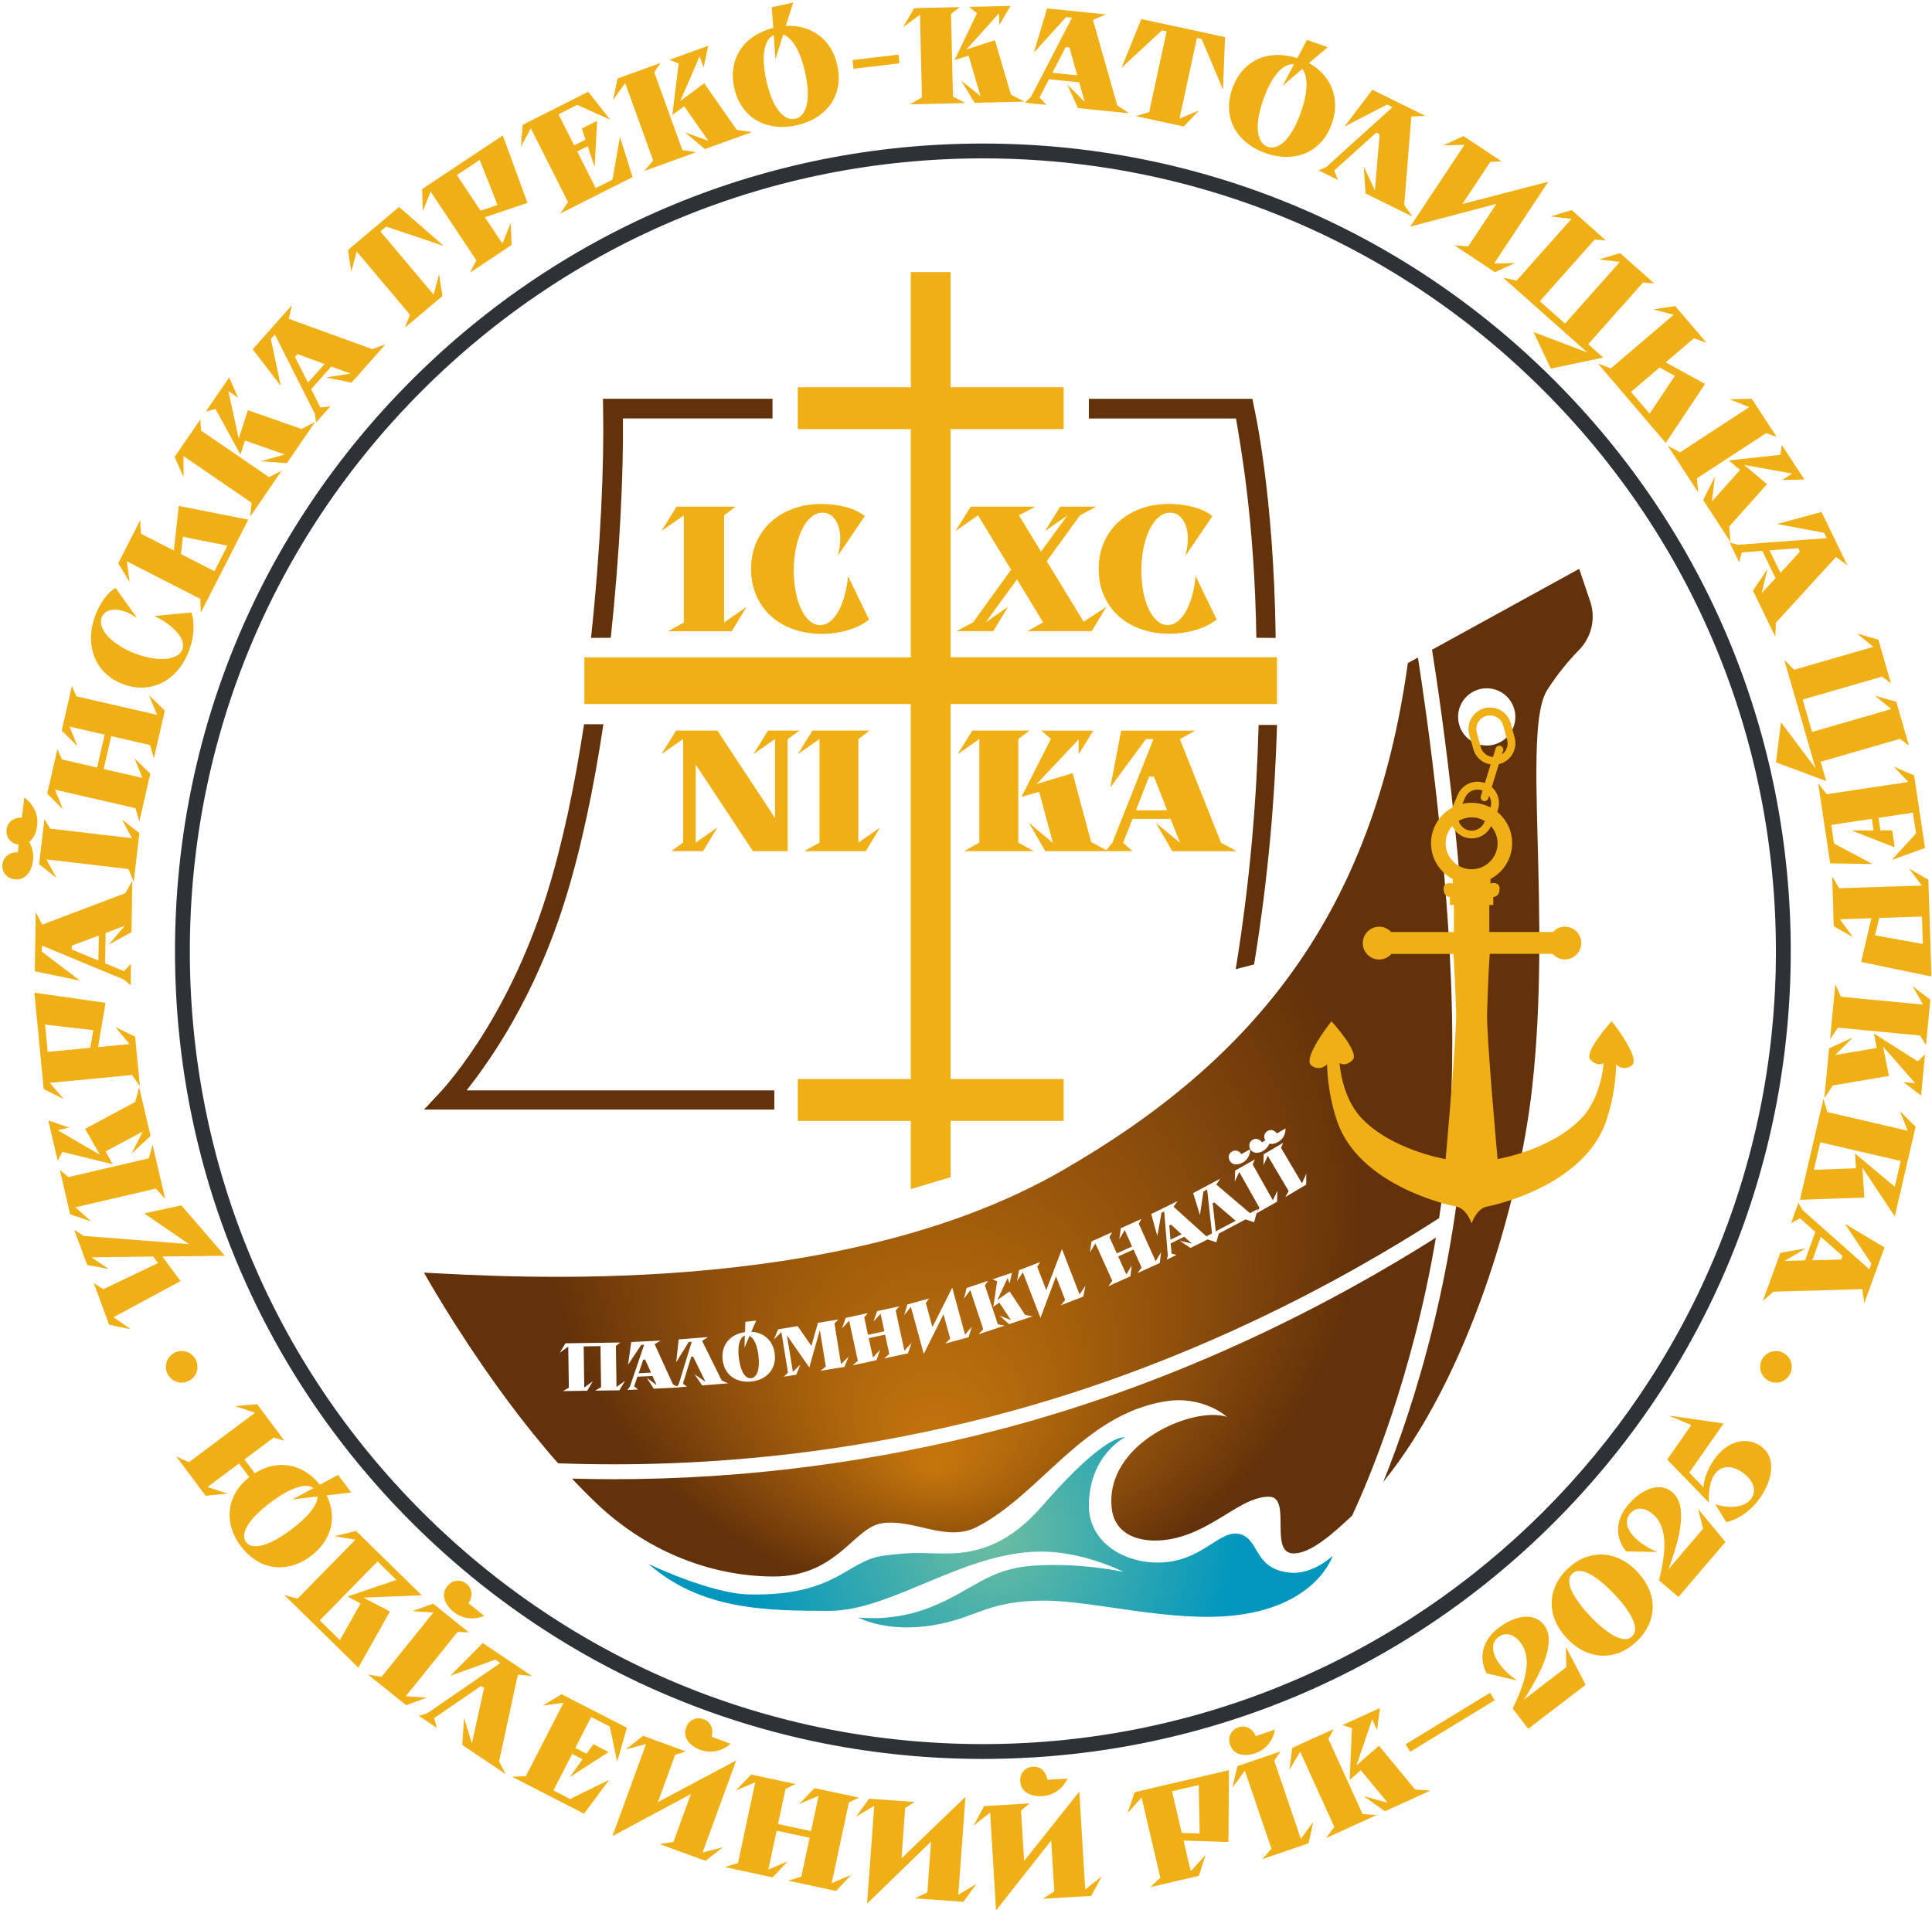 <svg enable-background="new 0 0 521 516" height="516" viewBox="0 0 521 516" width="521" xmlns="http://www.w3.org/2000/svg" xmlns:xlink="http://www.w3.org/1999/xlink"><radialGradient id="a" cx="258.811" cy="292.67" fx="252.013" fy="396.353" gradientUnits="userSpaceOnUse" r="152.828"><stop offset="0" stop-color="#c6760c"/><stop offset=".722" stop-color="#64320a"/></radialGradient><radialGradient id="b" cx="267.141" cy="413.33" gradientUnits="userSpaceOnUse" r="67.685"><stop offset="0" stop-color="#6ebea0"/><stop offset="1" stop-color="#0096be"/></radialGradient><path d="m265.05 474.44c-58.19 0-112.9-22.66-154.05-63.81s-63.81-95.86-63.81-154.05 22.66-112.9 63.81-154.05 95.86-63.81 154.05-63.81 112.9 22.66 154.05 63.81 63.81 95.86 63.81 154.05-22.66 112.9-63.81 154.05c-41.14 41.15-95.85 63.81-154.05 63.81zm0-431.72c-57.12 0-110.83 22.25-151.22 62.64s-62.64 94.1-62.64 151.22 22.25 110.83 62.64 151.22 94.1 62.64 151.22 62.64c117.92 0 213.86-95.94 213.86-213.86 0-57.12-22.25-110.83-62.64-151.22-40.39-40.4-94.09-62.64-151.22-62.64z" fill="#2d3237"/><path d="m315.64 334.4-.33-3.86.46-.23 2.87 2.61zm17.59-5.12-5.77-4.94-.44.23.83 7.56zm-182.73 65.42c-4.7-5.32-9.14-10.89-13.19-16.32l-2.99-4.08c-12.03-16.68-19.99-31.03-19.99-31.03 22.3 1.11 111.29 7.32 171.75-27.33 52.71-30.21 84.32-70.09 93.57-137.09l2.72-1.49c2.05 13.08 9.22 61.6 9.27 103.65l-.05 6.65c-.04 2.05-.09 4.08-.17 6.09-.47 12.29-1.67 23.95-3.33 34.82-26.08 16.81-67.79 39.56-119.05 53.04-38.71 10.16-78.56 14.55-118.54 13.09zm200.6-75.54-5.64-9.53.57-1.38-5.26 3.11-.06 2.97 1.17-2.57 5.64 9.53-.93 1.6 5.65-3.35.03-2.95zm-13.93-9.18c.34.57.83.89 1.47.96.65.07 1.33-.12 2.06-.55.37-.22.69-.49.97-.82s.5-.69.66-1.09c.72.2 1.52.04 2.41-.48.63-.38 1.12-.89 1.46-1.54s.5-1.35.47-2.1l-2.33 1.38c-.32-.45-.71-.74-1.17-.87s-.91-.06-1.34.19c-.45.27-.74.64-.86 1.12s-.04.95.24 1.41l-.9.53c-.32-.45-.71-.74-1.17-.87s-.91-.06-1.34.19c-.45.27-.74.64-.86 1.12s-.04.95.23 1.42zm-5.55 3.1c.33.58.81.91 1.45.99s1.33-.09 2.07-.5c.64-.36 1.14-.86 1.49-1.51s.53-1.34.51-2.09l-2.36 1.33c-.31-.46-.7-.75-1.16-.89s-.9-.08-1.34.17c-.46.26-.75.62-.88 1.1-.11.46-.04.93.22 1.4zm-21.17 14.39 1.65 5.96 1.12-6.32.73-.36.97 11.9-.27 1.12 2.59-1.28-1.31-.36-.23-2.74 3.65-1.8 2.04 1.84-3.25-.75 2.9 1.93 4.65-2.3 2.33.78.65-2.35 7.21-3.83 2.31.77.67-2.42 5.52-3.11.09-2.95-1.22 2.55-5.44-9.65.6-1.37-5.32 3-.12 2.96 1.22-2.55 5.44 9.65-.66 1.07.21-.74-2.1 1.11-9.08-7.72 1.04-1.57-7.28 3.87 1.83 5.91.94-6.35.99-.53 1.32 11.84-1.5.8h-.02l-8.85-7.98 1.08-1.54zm-16.51 10.34 1.45-2.43 4.56 10.09-1.1 1.49 5.99-2.7.35-2.93-1.45 2.43-2.2-4.86 4.12-1.86 2.2 4.86-1.1 1.49 5.99-2.71.35-2.93-1.45 2.43-4.56-10.09.72-1.31-5.57 2.52-.39 2.94 1.45-2.43 1.99 4.41-4.12 1.86-1.99-4.41.72-1.31-5.57 2.51zm-19.68 7.74 1.58-2.35 4.74 12.27 4.2-11.19 2.47 6.38-1.19 1.42 6.09-2.35.55-2.92-1.58 2.35-4.74-12.27-4.23 11.12-2.44-6.32.79-1.27-5.7 2.2zm-6.6-.48 1.24.52-1.03 6.88 1.62-1.12 3.12 4.72-3.1-1.22 2.61 2.31 6.36-2.11-2.02-.36-4.21-6.36-3.28 2.31 2.76-5.94.5 1.5.69-2.89zm-7.69 5.21 1.69-2.27 3.49 10.51-1.25 1.37 7.05-2.34-1.86-.33-3.49-10.51.85-1.23-5.8 1.93zm-16.13 4.41 1.81-2.17 3.46 12.69 5.33-10.7 1.8 6.6-1.33 1.3 6.3-1.72.85-2.84-1.81 2.17-3.46-12.69-5.35 10.63-1.78-6.53.92-1.18-5.89 1.6zm-16.77 3.61 1.92-2.07 2.34 10.83-1.39 1.22 6.42-1.39.96-2.79-1.92 2.07-1.13-5.22 4.42-.96 1.12 5.22-1.39 1.22 6.42-1.39.96-2.79-1.92 2.07-2.34-10.83.98-1.13-5.97 1.29-1 2.79 1.92-2.07 1.02 4.73-4.42.95-1.02-4.73.98-1.13-5.97 1.29zm-18.38 2.99 2.03-1.97 1.77 10.93-1.11 1.09 3.36-.54 1.1-2.73-2.03 1.97-1.6-9.86 6.03 8.66 2.86-10.08 1.6 9.84-1.45 1.15 6.48-1.05 1.1-2.73-2.03 1.97-1.77-10.94 1.04-1.08-5.5.89-1.76 6.25-3.7-5.36-5.27.86zm-13.82 5.51c.12 1.04.41 1.95.86 2.73.45.79 1.02 1.43 1.71 1.92s1.49.84 2.38 1.05 1.85.25 2.86.13 1.93-.38 2.75-.78 1.51-.93 2.07-1.57.96-1.39 1.22-2.26.33-1.82.2-2.86c-.11-.91-.34-1.73-.7-2.44s-.82-1.32-1.37-1.82-1.19-.9-1.92-1.19c-.72-.29-1.5-.45-2.33-.49l1.32-3.02-2.92.34-.09 2.77c-.98.14-1.88.42-2.67.83-.8.42-1.46.94-2 1.59-.54.64-.93 1.39-1.17 2.25-.25.86-.32 1.8-.2 2.82zm-21.16-4.09-3.84 11.3-.69.92 2.89-.14-1.06-.85.88-2.6 4.06-.2 1.14 2.5-2.68-1.99 1.9 2.93 6.87-.34-.08-.04 2.15-.17-1.08-.82 2.24-7.27.5-.04 3.34 6.82-2.95-2.01 2.07 2.99 6.99-.57-1.74-.76-5.28-10.69 1.58-1.03-7.9.64-.67 6.15 3.38-5.46.81-.07-3.49 11.41-.45.63-1.12-.53-4.94-10.84 1.61-.98-7.92.39-.86 6.12 3.55-5.35zm-11.62 11.47-1.61.92 6.57-.09 1.49-2.54-2.29 1.65-.16-11.08 1.18-.92-14.79.21-1.53 2.54 2.29-1.65.16 11.08-1.61.92 6.57-.09 1.49-2.54-2.29 1.65-.16-11.08 4.53-.07zm11.88-7.47-.51.03-1.24 3.67 3.34-.17zm25.75 1.96c.2.7.45 1.28.74 1.75s.61.82.96 1.05.74.32 1.15.27c.4-.05.75-.22 1.05-.53s.53-.72.7-1.24.27-1.14.31-1.87.01-1.54-.1-2.42c-.17-1.46-.47-2.65-.89-3.56s-.93-1.51-1.51-1.79l-1.37 3.18.1-3.24c-.7.24-1.19.89-1.48 1.94s-.33 2.41-.14 4.08c.12.89.28 1.69.48 2.38zm70.33 16.79c-34.2 8.99-69.29 13.53-104.57 13.53-3.74 0-7.48-.06-11.23-.16 2.23 2.38 4.5 4.68 6.81 6.86 11.91 11.28 27.29 18.39 43.66 19.42 1.3.08 2.61.13 3.89.13 17.21 0 21.64-13.29 29.26-14.38 8.73-1.25 17.35 5.33 25.77.91 17.13-8.98 28.35-30.02 50.38-33.75 10.42-1.77 16.86 4.16 16.86 4.16-9.04-3-33.12 7.1-31.07 24.78 1.04 8.98 11.85 10.34 21.08 6.69 9.02-3.56 14.81-9.94 21.31-9.94 6.3 0-.17 15.3 6.65 15.3 4.66 0 10.57-5.32 15.77-10.19 4.51-9.66 16.18-37.13 22.6-74.99-26.46 16.75-67.33 38.53-117.17 51.63zm155.76-210.14c-2.52 2.56-5.57 6.12-8.54 10.74-6.93 10.79 1.27 59.79-4.12 107.53-3.55 31.39-17.25 77.94-40.13 106.14 8.03-19.89 20.66-58.25 22.48-105.84 1.78-46.44-7.46-106.95-9.33-118.64l39.69-21.82 2.97 8.8c1.55 4.58.37 9.64-3.02 13.09zm-17.17 18.05c0-4.26-3.46-7.72-7.72-7.72s-7.72 3.46-7.72 7.72 3.46 7.72 7.72 7.72 7.72-3.45 7.72-7.72z" fill="url(#a)"/><path d="m159.38 172.06c2.65-24.81 3.55-46.95 3.26-61.79l-.05-2.71h45.73v5.31h-40.33c.14 14.9-.8 35.75-3.28 59.16-1.77.03-3.55.03-5.33.03zm179.42-.03 5.21.04c-.49-39.06-5.77-61.94-5.85-62.35l-.42-2.15h-44.11v5.31h39.68c1.12 6.75 5.01 27.3 5.49 59.15zm.61 23.5c-.53 19.88-2.22 41.59-6.18 65.9l4.96-1.29c3.9-23.91 5.61-45.14 6.19-64.61zm-187.01 47.22c4.43-14.19 7.81-30.68 10.32-47.4h-5.22c-2.46 16.19-5.75 32.12-10.04 45.85-10.97 35.12-28.88 53.54-29.05 53.73l-4.07 4.36h94.47v-5.18h-82.98c6.02-7.7 18.15-24.42 26.57-51.36z" fill="#64320a"/><path d="m344.37 189.9h-88.02v101.15h30.49v11.29h-30.49v15.19l-10.73 3.2v-18.39h-30.49v-11.29h30.49v-101.15h-88.02v-12.59h88.02v-61.55h-30.49v-11.29h30.49v-31.07h10.73v31.06h30.49v11.29h-30.49v61.55h88.02zm-145.98-53.25h-15.94l-4.08 6.58 6.05-4.22v28.9l-4.22 2.35h17.14l3.98-6.58-6.05 4.22v-28.9zm34.8 2.59c-.54-.48-1.23-.93-2.06-1.34-.83-.42-1.76-.77-2.78-1.06s-2.11-.51-3.26-.67-2.34-.24-3.55-.24c-2.82 0-5.38.43-7.7 1.3-2.32.86-4.32 2.06-6 3.6s-2.98 3.38-3.91 5.54-1.39 4.54-1.39 7.13.46 4.96 1.39 7.1 2.23 3.98 3.91 5.52 3.7 2.73 6.05 3.58 4.94 1.27 7.75 1.27c2.5 0 4.86-.34 7.08-1.01s4.1-1.62 5.64-2.83l-5.66-11.71c-.19 1.98-.52 3.78-.98 5.4s-1.02 3-1.68 4.15-1.4 2.05-2.23 2.69-1.71.96-2.64.96c-1.02 0-1.97-.38-2.83-1.13s-1.62-1.78-2.26-3.1c-.64-1.31-1.14-2.86-1.49-4.66-.35-1.79-.53-3.74-.53-5.86 0-2.21.2-4.26.6-6.14.4-1.89.94-3.54 1.63-4.94.69-1.41 1.5-2.51 2.45-3.31.94-.8 1.96-1.2 3.05-1.2 1.44 0 2.6.65 3.48 1.94.88 1.3 1.32 3.02 1.32 5.16 0 1.44-.22 2.96-.67 4.56zm-30.16 90.34h9.38v-30.23l3.2-2.28h-8.5l-3.95 6.36 5.85-4.09v21.31l-15.55-23.59h-11.14l-3.95 6.36 5.85-4.09v27.95l-3.2 2.28h8.59l3.85-6.36-5.85 4.09v-21.08zm31.48-32.51h-15.42l-3.95 6.36 5.85-4.09v27.95l-4.09 2.28h16.58l3.85-6.36-5.85 4.09v-27.95zm43.11 0h-15.42l-3.95 6.36 5.85-4.09v27.95l-4.09 2.28h18.76l-4.18-2.28v-27.95zm27.77 32.51h-6.59-.7-16.2l-4.41-7.61 6.45 5.39-3.71-13.79-4.78 1.39 7.94-15.65-2.55-2.23h13.98l-3.95 6.36v-3.99l-11.33 12.03 9.7-2.93 5.01 18.57 4.07 2.2 1.64-1.97 11.1-28h-2.04l-9.61 13.05 2.93-15.32h20.01l-4.18 2.28 11.1 27.95 4.22 2.28h-17.36l-4.41-7.61 6.5 5.34-2.55-6.45h-10.26l-2.55 6.45zm.92-11.01h8.45l-3.58-9.1h-1.3zm-10.66-81.92h-9.74l-4.08 6.57 6-4.17-7.1 9.74-5.95-9.79 4.41-2.35h-17.41l-4.08 6.57 6.04-4.22 8.92 14.68-10.26 14.2-4.41 2.35h9.88l3.98-6.57-6.04 4.22 8.44-11.61 7.05 11.61-4.22 2.35h17.32l3.98-6.57-6.04 3.98h-.14l-9.93-16.26 8.97-12.38zm31.28 2.59c-.54-.48-1.23-.93-2.06-1.34-.83-.42-1.76-.77-2.78-1.06s-2.11-.51-3.26-.67-2.33-.24-3.55-.24c-2.81 0-5.38.43-7.7 1.29s-4.32 2.06-6 3.6c-1.68 1.53-2.98 3.38-3.91 5.54s-1.39 4.53-1.39 7.12.46 4.96 1.39 7.1 2.23 3.98 3.91 5.52 3.69 2.73 6.04 3.57c2.35.85 4.93 1.27 7.75 1.27 2.49 0 4.85-.34 7.08-1.01 2.22-.67 4.1-1.61 5.64-2.83l-5.66-11.7c-.19 1.98-.52 3.78-.98 5.4s-1.02 3-1.68 4.15-1.4 2.05-2.23 2.69-1.71.96-2.64.96c-1.02 0-1.97-.38-2.83-1.13s-1.62-1.78-2.26-3.09-1.13-2.86-1.49-4.65c-.35-1.79-.53-3.74-.53-5.85 0-2.21.2-4.25.6-6.14s.94-3.53 1.63-4.94 1.5-2.51 2.45-3.31c.94-.8 1.96-1.2 3.05-1.2 1.44 0 2.6.65 3.48 1.94s1.32 3.01 1.32 5.16c0 1.44-.22 2.96-.67 4.56zm108.89 147.84s.08 7.12-2.69 15.31c-5.77 17.05-29.28 22.55-32.1 23.05-2.83.5-4.18 4.54-4.18 4.54s-1.35-4.04-4.18-4.54-26.33-6-32.1-23.05c-2.77-8.19-2.69-15.31-2.69-15.31s-1.85 2.02-4.21.34c-2.63-1.88 5.38-11.95 5.38-11.95s7.74 8.41 5.72 10.43-3.53.84-3.53.84.5 9.09 5.89 14.81c8.19 8.71 22.71 11.1 22.71 11.1s3-32.95 2.83-39.37c-.28-10.22-.72-15.98-.72-15.98h-16.72c-.81.92-1.98 1.51-3.31 1.51-2.44 0-4.42-1.98-4.42-4.42s1.98-4.42 4.42-4.42c1.28 0 2.43.56 3.24 1.43h16.91v-7.28h-1.07v-2.15s-1.7 0-1.7-2.21c0-2.15 2.46-1.45 2.46-1.45v-1.19c-3.47-1.83-5.85-5.48-5.85-9.67 0-4.16 2.33-7.78 5.75-9.63l1.45-3.44c1.2-2.85 4.44-4.23 7.32-3.18l1.55-5c-.68-.11-1.34-.33-1.95-.68-1.35-.76-2.32-2-2.73-3.49l-1.07-3.87c-.85-3.08.96-6.27 4.03-7.12s6.27.96 7.12 4.03l1.07 3.87c.85 3.08-.96 6.27-4.03 7.12-.07.02-.15.03-.22.04l-1.92 6.19c1.8 1.6 2.48 4.23 1.49 6.57l-.04.09c2.47 2.01 4.05 5.06 4.05 8.48 0 4.19-2.38 7.84-5.85 9.67v1.19s2.46-.69 2.46 1.45c0 2.21-1.7 2.21-1.7 2.21v2.15h-1.07v7.28h17.08v.08c.81-.92 1.98-1.51 3.3-1.51 2.44 0 4.42 1.98 4.42 4.42s-1.98 4.42-4.42 4.42c-1.32 0-2.5-.59-3.31-1.51h-16.95s-.44 5.76-.72 15.98c-.18 6.42 2.83 39.37 2.83 39.37s14.52-2.4 22.71-11.1c5.38-5.72 5.89-14.81 5.89-14.81s-1.51 1.18-3.53-.84 5.72-10.43 5.72-10.43 8.01 10.07 5.38 11.95c-2.35 1.7-4.2-.32-4.2-.32zm-33.2-82.89.72-2.33c.17-.55.76-.86 1.31-.69s.86.76.69 1.31l-.32 1.03c1.22-.88 1.83-2.44 1.41-3.97l-1.07-3.87c-.45-1.63-1.94-2.7-3.56-2.7-.32 0-.66.04-.98.13-1.96.54-3.11 2.58-2.57 4.54l1.07 3.87c.26.94.88 1.73 1.74 2.22.49.27 1.02.42 1.56.46zm-8.25 12.64c.8-.19 1.63-.29 2.48-.29 1.84 0 3.56.46 5.08 1.26.35-1.07.19-2.21-.38-3.11l-.21.68c-.14.45-.55.74-1 .74-.1 0-.21-.02-.31-.05-.55-.17-.86-.76-.69-1.31l.47-1.51c-.45-.18-.91-.27-1.36-.27-1.44 0-2.81.85-3.4 2.26zm-1 4.58c.03.11.06.23.1.34.37.92 1.08 1.63 1.98 2.01s1.9.38 2.82.01 1.63-1.08 2.01-1.98l.14-.33c-1.05-.63-2.27-.99-3.57-.99-1.26 0-2.45.35-3.48.94zm10.48 6.06c0-1.77-.67-3.39-1.76-4.63-.62 1.3-1.67 2.32-3.03 2.87-.71.29-1.45.43-2.19.43-.76 0-1.52-.15-2.24-.45-1.33-.56-2.37-1.59-2.98-2.9-1.12 1.24-1.81 2.88-1.81 4.68 0 3.86 3.14 7 7 7s7.01-3.14 7.01-7zm-350.6 141.21c0-2.35-1.91-4.26-4.26-4.26s-4.26 1.91-4.26 4.26 1.91 4.26 4.26 4.26 4.26-1.9 4.26-4.26zm425.67-4.26c-2.35 0-4.26 1.91-4.26 4.26s1.91 4.26 4.26 4.26 4.26-1.91 4.26-4.26-1.91-4.26-4.26-4.26zm-196.74-336.13-5.78-.59 1.65-1.62 11.05-21.3-1.62-.16-8.67 9.57 3.55-11.91 15.87 1.61-3.5 1.47 6.55 23.05 3.17 2.14-13.77-1.4-2.88-6.39 4.72 4.76-1.51-5.32-8.14-.82-2.54 4.91zm1.62-8.65 6.7.68-2.1-7.5-1.03-.1zm230.82 191.29-22.03 3.31-2.28-2.95 3.24 21.59 11.36.16-10.33-5.52-.75-5.01 10.94-1.64.47 3.11-5.91.03 11.61 4.54-.69-4.57-3.18-.01-.5-3.37 9.29-1.4.84 5.6-6.56 7.16 8.98-3.22-2.94-19.58-5.48-2.36zm-333.32-179.93 3.21-2.34 6.52 9.33-6.3-2.29 5.37 4.51 12.67-4.57-4.08-.61-8.79-12.56-6.48 4.82 5.24-12.08 1.08 2.99 1.24-5.84-10.48 3.78 2.52.98zm76.12-14.8 3.78-1.2 3.22 10.92-5.24-4.17 3.66 5.98 13.46-.31-3.67-1.88-4.34-14.7-7.68 2.51 8.8-9.79.07 3.18 3.03-5.14-11.13.26 2.08 1.73zm-59.4 7.56c-.45-2.02-.52-3.92-.21-5.68s.94-3.34 1.88-4.74 2.16-2.59 3.67-3.59 3.23-1.73 5.17-2.22l-.41-5.56 5.78-1.29-2 6.32c1.67-.1 3.26.07 4.77.49s2.87 1.08 4.08 1.97 2.25 2.01 3.12 3.36 1.51 2.92 1.91 4.73c.46 2.05.52 3.97.19 5.76s-.99 3.39-1.97 4.78-2.25 2.58-3.81 3.56-3.34 1.69-5.34 2.14-3.91.56-5.74.33c-1.83-.22-3.49-.76-4.98-1.6s-2.77-2-3.83-3.49c-1.07-1.46-1.83-3.22-2.28-5.27zm8.66-1.93c.39 1.76.87 3.31 1.42 4.67.55 1.35 1.17 2.47 1.85 3.34.67.87 1.39 1.5 2.15 1.89s1.54.49 2.36.31c.79-.18 1.46-.6 1.99-1.28.53-.67.91-1.55 1.14-2.62s.3-2.34.23-3.8-.31-3.07-.7-4.83c-.65-2.89-1.48-5.2-2.52-6.94-1.03-1.74-2.17-2.83-3.4-3.26l-2.08 6.64-.46-6.49c-1.35.63-2.2 2.03-2.55 4.19s-.16 4.88.57 8.18zm308.17 212.48 5.17 2.98.84 26.11-18.97-3.94 2.77-11.79-8.36.27.01.26 3.37 4.56-5.17-2.91-.43-13.46 1.92 3.2 22.26-.72zm3.45 12.92-11.54.37-1.11 4.7 12.88 2.32zm-269.68-220.98-3.21 1.89 14.94-.35-3.37-1.73-.52-22.27 2.36-1.87-12.28.28-3.03 5.14 4.58-3.36zm-6.06-9.17-.28-2.35-12.38 1.47.28 2.35zm226.68 109.69-7.59 8.48.79-6.65-3.16 6.26 7.36 11.28-.34-4.11 10.21-11.43-6.18-5.2 12.96 2.33-2.67 1.74 5.96-.13-6.08-9.33-.38 2.67-13.9 1.51zm-88.94-65.66 23.24-6.12-7.61 11.47-3.72-.29 10.95 7.26 5.42-2.49-5.68.14 14.62-22.05-23.16 6 7.53-11.35 3.01-.18-10.24-6.79-5.42 2.49 5.68-.14zm28.68 14.59-3.64-.81 22.74 20.2-14.53-5.53 4.65 9.87 14.13-2.99-4.04-3.59 14.79-16.65 3 .24-9.18-8.16-5.72 1.7 5.65.66-14.79 16.65-6.8-6.04 14.79-16.65 3 .24-9.18-8.16-5.72 1.7 5.65.66zm-94.38-67.23-4.7 21.77-3.57 1.09 12.91 2.78 4.07-4.31-5.24 2.2 4.7-21.77 1.27.27 5.76 13.66.55-14.15-22.57-4.87-5.33 13.12 10.88-10.06zm60.9 20.45-17.8 16.1-2.11.94 5.21 2.57-1.02-2.53 11.36-10.24.9.44-1.27 15.21-3.01-6.52.49 7.29 12.64 6.23-2.22-3.11 1.92-23.89 3.79-.15-14.3-7.05-7.49 9.92 11.47-5.94zm77.56 93.08-3.3-1.74 8.17 12.52-.3-3.78 18.66-12.17 2.83 1.02-6.71-10.29-5.96.13 5.27 2.13zm-7.22-38.55 5.9-.9 8.46 9.91-3.42-1.21-7.6 6.49 10.62 5.82-10.6 15.91-18.28-21.41 3.49 1.3 16.94-14.46zm1.7 15.67-7.71 6.58 5.02 5.88 6.81-10.2zm36.27 81.54-2.64-2.63 8.43 29.22-9.33-12.44-1.34 10.82 13.54 5.03-1.5-5.19 21.4-6.18 2.41 1.81-3.41-11.8-5.74-1.62 4.42 3.58-21.4 6.18-2.52-8.75 21.4-6.18 2.41 1.81-3.41-11.8-5.74-1.62 4.42 3.58zm-307.66-137.34-2.45 2.81 14.06-5.08-3.75-.57-7.57-20.95 1.65-2.52-11.55 4.17-1.24 5.84 3.28-4.65zm155.3-13.76c-.12-1.82.17-3.72.87-5.7.69-1.95 1.63-3.59 2.84-4.92 1.2-1.33 2.57-2.34 4.11-3.02 1.54-.69 3.21-1.05 5.02-1.09s3.66.25 5.56.86l2.6-4.93 5.58 1.97-5.05 4.3c1.47.81 2.73 1.79 3.79 2.95s1.86 2.44 2.41 3.83c.55 1.4.84 2.9.86 4.5s-.27 3.28-.89 5.02c-.7 1.98-1.66 3.64-2.9 4.98-1.23 1.34-2.63 2.35-4.2 3.01s-3.28 1-5.12 1-3.73-.34-5.66-1.02-3.61-1.6-5.05-2.76-2.56-2.49-3.38-4c-.81-1.5-1.27-3.16-1.39-4.98zm7.77 5.78c.11 1.1.38 2.01.82 2.74.43.73 1.05 1.23 1.84 1.51.77.27 1.56.26 2.36-.03.81-.29 1.59-.83 2.36-1.62.76-.79 1.5-1.82 2.21-3.1s1.37-2.77 1.97-4.46c.99-2.79 1.5-5.2 1.55-7.22s-.34-3.55-1.15-4.57l-5.29 4.53 3.05-5.75c-1.48-.18-2.94.55-4.39 2.2s-2.73 4.07-3.86 7.25c-.6 1.7-1.02 3.27-1.27 4.71s-.31 2.71-.2 3.81zm139.99 106 12-3.23 6.96 14.35-3.08-2.2-16.18 17.68-.16 3.82-6.04-12.45 3.93-5.81-1.57 6.52 3.74-4.08-3.57-7.36-5.52.41-.74 2.62-2.54-5.23 2.24.56 23.93-1.78-.71-1.46zm6.2 7.44-.45-.93-7.77.6 2.94 6.06zm-204.28 328.65c-.71-.65-1.56-.94-2.57-.88-1.06.06-1.91.47-2.56 1.21s-.94 1.66-.87 2.74c.08 1.33.67 2.35 1.76 3.06s2.49 1.02 4.19.92c1.48-.09 2.82-.56 4.03-1.41s2.13-1.96 2.76-3.34l-5.43.33c-.16-1.1-.6-1.98-1.31-2.63zm-89.37-11.86c-.39-.88-1.06-1.49-2.01-1.84-1-.36-1.94-.33-2.83.09s-1.52 1.14-1.89 2.16c-.46 1.25-.33 2.42.39 3.51s1.88 1.93 3.48 2.51c1.39.51 2.81.61 4.26.31s2.74-.95 3.87-1.96l-5.11-1.87c.28-1.05.23-2.03-.16-2.91zm142.48 7.56c1.24.4 2.67.32 4.28-.23 1.4-.48 2.57-1.29 3.51-2.43s1.53-2.46 1.78-3.95l-5.15 1.76c-.45-1.02-1.1-1.75-1.96-2.19-.85-.44-1.76-.49-2.72-.17-1 .34-1.72.96-2.15 1.85s-.46 1.85-.11 2.87c.44 1.26 1.28 2.09 2.52 2.49zm-28.27 10.29 25.44-5.94-.15 19.37-12.1-.4 1.9 8.14.25-.06 3.81-4.19-1.84 5.63-13.12 3.06 2.76-2.51-5.06-21.69-3.8 4.23zm10.09-.26 2.62 11.24 4.83.17-.24-13.09zm-25.01.09-14.88 18.73-.82-13.59 2.29-1.96-12.26.74-2.83 5.25 4.46-3.53 1.59 26.41 14.88-18.88.83 13.74-3.14 2.01 13.11-.79 2.83-5.25-4.46 3.53zm67.17-14.22 1.44-2.65-11.18 5.08-.77 5.92 2.9-4.89 9.21 20.28-2.21 3 13.61-6.18-3.78-.27zm-14.6 5.88 1.69-2.49-11.63 3.97-1.34 5.81 3.36-4.59 7.19 21.08-2.5 2.77 12.5-4.27 1.27-5.79-3.36 4.59zm-114.69 11.24 2.73-1.27-12.01-2.57-4.14 4.3 5.24-2.21-2.04 9.52-8.9-1.91 2.04-9.52 2.73-1.27-12.01-2.57-4.14 4.3 5.24-2.21-4.66 21.78-3.56 1.09 12.92 2.77 4.06-4.31-5.24 2.21 2.25-10.49 8.9 1.91-2.25 10.49-3.56 1.09 12.92 2.77 4.06-4.31-5.24 2.21zm-64.48-20.45 1.98 9.5 2.63-9.17-17.61-9.04-5.11 3.07 5.63-.77-10.17 19.82-3.72.13 19.42 9.97 6.77-9.13-10.51 5.17-4.51-2.32 5.05-9.84 2.8 1.44-3.43 4.81 10.46-6.77-4.11-2.11-1.86 2.58-3.03-1.55 4.29-8.36zm34.08 9.16-21.12 11.23 4.67-12.79 2.88-.88-11.54-4.22-4.69 3.68 5.5-1.46-9.08 24.85 21.17-11.37-4.72 12.93-3.68.59 12.34 4.51 4.69-3.68-5.5 1.46zm61.82 9.81-17.24 16.59.99-13.58 2.53-1.63-12.25-.89-3.51 4.83 4.89-2.91-1.93 26.38 17.25-16.73-1 13.73-3.38 1.57 13.1.96 3.51-4.83-4.89 2.91zm111.51-13.79-6.08 5.32 4.25-12.46 1.32 2.9.77-5.92-10.14 4.61 2.59.78-.6 13.97 3.01-2.59 7.24 8.78-6.46-1.78 5.71 4.07 12.26-5.57-4.11-.29zm103-80.79c-1.01-.71-2.08-1.14-3.21-1.32-1.13-.17-2.25-.1-3.36.23s-2.19.89-3.23 1.69c-1.04.81-1.99 1.82-2.84 3.03-.42.61-.81 1.25-1.16 1.92s-.65 1.34-.89 1.99-.44 1.28-.57 1.88-.21 1.15-.22 1.65l-3.84-3.94 9.25-13.26-14.76-2.13 6.06 2.56-6.5 9.31 11.29 11.62c-.07-.68-.09-1.38-.06-2.12.03-.73.11-1.43.25-2.1s.31-1.29.52-1.87.44-1.06.71-1.44c.89-1.27 2-1.96 3.33-2.05s2.74.38 4.24 1.42c1.52 1.06 2.48 2.23 2.9 3.51s.25 2.45-.48 3.5c-.8 1.15-2.08 1.87-3.83 2.16-1.75.28-3.72.1-5.91-.56l2.98 4.79c.8-.16 1.62-.43 2.44-.82.83-.39 1.64-.86 2.44-1.43s1.56-1.21 2.27-1.93 1.35-1.48 1.92-2.29c1-1.44 1.75-2.84 2.25-4.23.5-1.38.76-2.69.79-3.91.03-1.23-.19-2.34-.66-3.35-.46-1.01-1.17-1.84-2.12-2.51zm22.66-59.98 10.68 6.36-5.45 14.99-.57-3.75-23.96.7-2.85 2.54 4.73-13.01 6.9-1.23-5.77 3.41 5.53-.16 2.79-7.68-4.14-3.67-2.4 1.29 1.98-5.46 1.16 2 17.95 15.93.56-1.53zm-.66 8.66-5.84-5.16-2.3 6.33 7.79-.2zm8.49-59.99.74 3.9-11.22 1.9 4.76-4.71-6.38 2.92-1.28 13.41 2.3-3.42 15.11-2.57-1.58-7.92 8.68 9.9-3.17-.3 4.75 3.61 1.06-11.09-1.96 1.86zm-126.29 191.71 1.23 2.02 22.77-13.89-1.23-2.02zm139.53-199.51-22.17-2.12-1.49-3.41-1.42 14.88 2.12-3.14 22.17 2.12 1.58 2.57 1.17-12.23-4.75-3.61zm-6.25 28.74 4.23 4.21-5.61 24.15-8.73-13.12.52 8.06-17.35.61 6.33-27.25 1.03 3.58 21.7 5.04zm.23 13.43-21.7-5.04-1.72 7.42 11.34-.41-.22-3.96 10.69 8.94zm-90.16 136.52-11.45 8.78c1.26-1.96 2.41-3.91 3.44-5.85s1.83-3.78 2.41-5.53.85-3.37.83-4.88-.45-2.81-1.29-3.91c-.61-.8-1.37-1.39-2.27-1.75-.9-.37-1.89-.51-2.96-.43-1.08.08-2.21.37-3.41.87s-2.41 1.22-3.62 2.15c-1.12.85-2.01 1.78-2.69 2.78s-1.14 2.03-1.4 3.1-.3 2.14-.15 3.21.5 2.12 1.04 3.15l8.22 1.91c-1.1-.74-2.01-1.47-2.73-2.17s-1.33-1.37-1.81-1.99c-1.18-1.55-1.83-2.99-1.92-4.33-.1-1.34.38-2.41 1.41-3.2.94-.72 1.95-.95 3.02-.68s2.05.98 2.94 2.13c.81 1.06 1.32 2.23 1.54 3.53s.2 2.7-.04 4.2c-.24 1.51-.68 3.11-1.31 4.8s-1.4 3.45-2.31 5.26l4.21 5.49 15.48-11.86-5.34-10.26zm22.25-21.08c.69 1.62 1.03 3.26 1.02 4.91s-.38 3.26-1.1 4.83-1.79 3.04-3.22 4.4-2.95 2.36-4.55 3-3.23.93-4.88.86-3.26-.49-4.85-1.26-3.08-1.89-4.47-3.36c-1.39-1.46-2.44-3.01-3.14-4.64s-1.04-3.27-1.03-4.92.38-3.26 1.09-4.84 1.78-3.05 3.21-4.41 2.95-2.36 4.56-2.99 3.24-.92 4.89-.85 3.27.49 4.86 1.27 3.09 1.9 4.48 3.37 2.43 3.01 3.13 4.63zm-4.04 9.07c-.25-.73-.6-1.48-1.06-2.24-.45-.76-.94-1.49-1.46-2.18s-1.04-1.33-1.55-1.9-.94-1.04-1.3-1.42-.81-.83-1.35-1.37-1.16-1.09-1.83-1.65-1.39-1.1-2.13-1.6-1.47-.89-2.18-1.17-1.39-.41-2.06-.39c-.66.02-1.24.26-1.72.72s-.75 1.02-.79 1.67.05 1.34.29 2.07.59 1.48 1.06 2.24.97 1.5 1.49 2.21 1.04 1.36 1.56 1.94.95 1.05 1.29 1.41.79.81 1.34 1.35c.55.55 1.17 1.09 1.84 1.64s1.38 1.07 2.11 1.57 1.46.89 2.18 1.17 1.41.41 2.06.39 1.21-.26 1.69-.72c.5-.48.78-1.04.83-1.68s-.05-1.33-.31-2.06zm-300.98 14.05 3.78.35-13.24-8.88-8.74 8.84 12.15-4.37 1.35.91-19.77 13.6-2.22.65 4.82 3.24-.68-2.64 12.62-8.64.83.56-3.28 14.91-2.12-6.86-.48 7.29 11.71 7.85-1.79-3.38zm319.63-39.37-9.37 10.97c.83-2.18 1.54-4.33 2.14-6.44s1-4.08 1.2-5.91.13-3.47-.21-4.94c-.33-1.47-1.03-2.65-2.08-3.55-.77-.66-1.63-1.07-2.59-1.24s-1.96-.1-2.99.2c-1.04.3-2.09.82-3.16 1.56s-2.1 1.69-3.1 2.85c-.91 1.07-1.6 2.16-2.05 3.28s-.69 2.23-.72 3.32c-.03 1.1.15 2.15.53 3.17s.93 1.97 1.67 2.86l8.44.15c-1.23-.5-2.27-1.02-3.13-1.55-.86-.54-1.58-1.06-2.18-1.57-1.48-1.26-2.41-2.54-2.78-3.83s-.13-2.43.71-3.43c.77-.9 1.71-1.33 2.81-1.3 1.11.04 2.21.53 3.32 1.47 1.01.87 1.76 1.91 2.24 3.13s.76 2.59.84 4.12c.08 1.52-.02 3.18-.28 4.97s-.65 3.66-1.16 5.63l5.26 4.49 12.66-14.83-7.37-8.92zm-444.45-199.34 21.71 4.98 1.04 3.58 2.96-12.87-4.25-4.13 2.13 5.27-10.46-2.4 2.04-8.87 10.46 2.4 1.04 3.58 2.96-12.87-4.25-4.13 2.13 5.27-21.71-4.98-1.23-2.75-2.75 11.97 4.24 4.2-2.13-5.27 9.48 2.18-2.04 8.87-9.48-2.18-1.23-2.75-2.75 11.97 4.24 4.2zm34.65-89.99 18.37 12.6-.35 3.71 8.45-12.33-3.38 1.72-18.37-12.6-.14-3.01-6.95 10.13 2.4 5.46zm-14.5 34.02-3.09-5.1 5.92-11.6.19 3.63 8.9 4.54 1.32-12.04 18.75 3.71-12.8 25.08-.14-3.72-19.83-10.13zm13.83-7.57 9.03 4.61 3.51-6.89-12.03-2.4zm-20.32 32.19c1.31 1.25 2.91 2.22 4.78 2.91s3.71.99 5.51.89 3.48-.55 5.04-1.35 2.96-1.94 4.2-3.42c1.24-1.47 2.24-3.23 2.99-5.26.67-1.8 1.06-3.6 1.17-5.39s-.07-3.4-.54-4.83l-9.98.96c1.38.67 2.6 1.39 3.64 2.16s1.89 1.54 2.55 2.33 1.11 1.56 1.35 2.33.24 1.49-.01 2.17c-.27.74-.8 1.32-1.57 1.75-.77.42-1.72.69-2.84.8s-2.37.06-3.76-.17c-1.39-.22-2.85-.62-4.38-1.19-1.6-.59-3.02-1.28-4.28-2.08-1.26-.79-2.3-1.63-3.14-2.5-.83-.87-1.41-1.76-1.74-2.66s-.34-1.74-.05-2.52c.39-1.04 1.16-1.71 2.34-2s2.53-.15 4.08.43c1.04.39 2.08.95 3.12 1.71l-5.79-8.14c-.49.27-1 .64-1.52 1.13s-1.03 1.07-1.51 1.73-.94 1.39-1.36 2.18-.8 1.62-1.12 2.5c-.75 2.04-1.13 4.01-1.12 5.92 0 1.91.34 3.68 1 5.3.64 1.62 1.63 3.06 2.94 4.31zm36.35-59.05 1.24-3.77 10.74 3.77-6.45 1.81 6.99.53 7.62-11.11-3.67 1.88-14.47-5.07-2.45 7.7-2.8-12.86 2.62 1.8-2.4-5.46-6.3 9.18 2.62-.67zm49.2-65.64-.19-5.96 21.75-14.47 6.65 18.2-11.48 3.86 4.63 6.96.22-.14 2.1-5.26.25 5.92-11.21 7.46 1.71-3.31-12.34-18.54zm9.17-9.74 6.4 9.61 4.58-1.54-4.81-12.17zm-13.78 410.31 13.97-17.35 3.01.1-9.57-7.7-5.63 1.98 5.67.39-13.97 17.35-3.67-.63 10.29 8.28 5.57-2.02zm43.76-403.02-2.09 3.09 19.49-9.84-3.4-10.84-2.01 11.54-4.52 2.28-4.99-9.88 2.81-1.42 1.88 5.6.68-12.45-4.13 2.08.99 3.02-3.04 1.53-4.24-8.39 5.05-2.55 8.85 3.99-5.87-7.52-17.67 8.92-.52 5.94 2.69-5.01zm-77.46 49.56-7.58-9.85 10.59-11.92-.86 3.69 22.52 8.19 3.59-1.31-9.19 10.34-6.87-1.4 6.62-1.05-5.2-1.9-5.43 6.11 2.49 4.94 2.71-.32-3.86 4.34-.34-2.29-10.8-21.43-1.08 1.22zm3.81-7.8 3.53 6.95 4.47-5.03-7.31-2.69zm16.66-28.44 14.35 17.04-1.32 3.48 10.1-8.51-.92-5.86-1.47 5.49-14.35-17.04 1.56-1.31 15.52 5.21-12.05-10.51-13.75 11.61.86 5.9zm29.64 359.4c-.83-.67-1.73-.94-2.71-.83s-1.81.59-2.49 1.44c-.84 1.04-1.09 2.19-.76 3.45s1.16 2.43 2.48 3.5c1.15.93 2.46 1.48 3.93 1.67s2.9-.02 4.29-.61l-4.24-3.41c.62-.93.89-1.87.8-2.82-.08-.96-.51-1.76-1.3-2.39zm-113.31-195.42 22.12 2.59 1.42 3.44 1.53-13.12-4.68-3.64 2.69 5.01-22.1-2.59-1.52-2.6-1.43 12.2 4.67 3.71zm66.11 190.51c-1.75.46-3.44.56-5.08.29s-3.19-.88-4.68-1.84c-1.48-.96-2.8-2.2-3.95-3.74-1.14-1.52-1.95-3.11-2.45-4.75-.49-1.65-.66-3.29-.49-4.92.16-1.63.68-3.21 1.56-4.75s2.1-2.92 3.69-4.17l-2.77-3.7-8.5 6.36 5.4 1.78-5.9.58-7.91-10.58 3.4 1.52 17.84-13.34-5.4-1.78 5.94-.52 7.36 9.84-2.89-.84-7.88 5.9 2.79 3.73c1.59-1 3.19-1.67 4.79-1.99 1.61-.32 3.17-.34 4.7-.05s2.98.87 4.35 1.74 2.61 2 3.71 3.39l4.9-2.65 3.55 4.74-6.62.79c.69 1.42 1.14 2.87 1.33 4.34s.11 2.92-.24 4.34-.98 2.79-1.87 4.1c-.89 1.32-2.07 2.52-3.53 3.61-1.68 1.25-3.4 2.11-5.15 2.57zm-.17-9.68c2.31-1.73 4.08-3.37 5.31-4.92s1.85-2.91 1.86-4.09l-6.78.82 5.7-3.06c-1.02-.75-2.54-.79-4.57-.12s-4.37 2-7.04 4c-1.44 1.08-2.68 2.13-3.71 3.17-1.03 1.03-1.83 2-2.39 2.92-.56.91-.89 1.77-.98 2.56s.08 1.47.51 2.04 1.03.92 1.8 1.05 1.68.05 2.72-.23 2.2-.77 3.48-1.47c1.28-.71 2.64-1.6 4.09-2.67zm-29.78-67.08-4.89-6.64 16.84-.2-11.73-13.58-10.01 2.15 12.08 8.29-28.41-2.21-2.53-1.63 3.47 9.45 5.8 1.1-4.63-3.15 16.64-.21 1.32 1.76-14.79 7.06-2.53-1.63 4.12 11.22 5.84 1.2-4.67-3.25zm56.47 89.12-8.51 15.13-19.97-19.58 3.59.98 15.59-15.9-5.61-.94 5.79-1.42 17.7 17.36-15.73.62zm-7.92-2.17-3.5-1.88 13.19-4.47-5.1-5-15.59 15.91 5.44 5.34zm-76.89-106.86 21.7-5.05 2.5 2.76-3.39-14.56-1.01 3.65-21.69 5.05-2.31-1.93 2.78 11.96 5.65 1.92zm-12.48-98.56c1.2-.9 1.92-2.38 2.16-4.44.17-1.47-.05-2.87-.68-4.21s-1.56-2.44-2.8-3.31l-.63 5.4c-1.11-.03-2.05.24-2.82.83-.76.58-1.2 1.37-1.32 2.38-.12 1.05.12 1.96.74 2.73s1.47 1.21 2.54 1.34l-.24 2.09c-1.11-.03-2.05.24-2.82.83-.76.58-1.2 1.37-1.32 2.38-.12 1.05.12 1.96.74 2.73s1.47 1.21 2.54 1.34c1.32.15 2.43-.24 3.32-1.19s1.44-2.27 1.64-3.96c.1-.86.06-1.71-.13-2.55-.17-.85-.48-1.64-.92-2.39zm22.55 86.95-1.94-3.46 10.03-5.37-3.02 5.98 5.11-4.8-3.05-13.12-1.09 3.98-13.51 7.24 4.02 7-11.38-6.62 3.1-.72-5.65-1.92 2.52 10.85 1.27-2.38zm-1.09-59.22 4.34-5.11-5.18 1.95-.13 8.18 5.11 2.12 1.85-2.01-.09 5.81-1.75-1.51-22.16-9.2-.03 1.63 10.27 7.83-12.17-2.53.26-15.94 1.76 3.36 22.41-8.48 1.87-3.34-.22 13.84zm-2.67-2.48-7.3 2.73-.02 1.04 7.2 2.97zm-9.52 44.07-5.35-2.64-2.5-26 19.18 2.73-2.01 11.94 8.32-.8-.02-.26-3.65-4.33 5.34 2.57 1.29 13.41-2.12-3.07-22.17 2.13zm-4.27-12.68 11.49-1.1.81-4.76-13.01-1.5z" fill="#f0af14"/><path d="m174.92 421.87s16.63 7.98 27.05 8.2c23.5.51 26.38-9.09 36.14-10.42 9.75-1.33 11.62-.47 18.29-.64 10.76-.28 18.3-5.5 24.72-12.88 17.42-20.03 22.17-18.4 22.17-18.4s-9.34 4.66-9.66 17.89c-.25 10.32 9.33 15.86 18.53 15.86 12.51 0 16.96-9.81 22.83-7.48 4.63 1.84 3.44 9.28 12.86 10.2 6.2.6 11.53-4.54 11.53-4.54s-4.14 13.28-25.72 15.98c-17.51 2.19-38.45-3.9-52.1-3.9-15.32 0-18.09 4.62-29.66 6.59-12.95 2.21-20.46-2.06-20.46-2.06s9.29 1.35 19.53-2.76c11.68-4.69 15.3-10.31 27.71-11.2s24.28 1.66 24.28 1.66-9.87-5.04-20.73-5.43c-21.28-.78-41.46 15.96-58.53 15.96s-34.6-.22-48.78-12.63z" fill="url(#b)"/></svg>